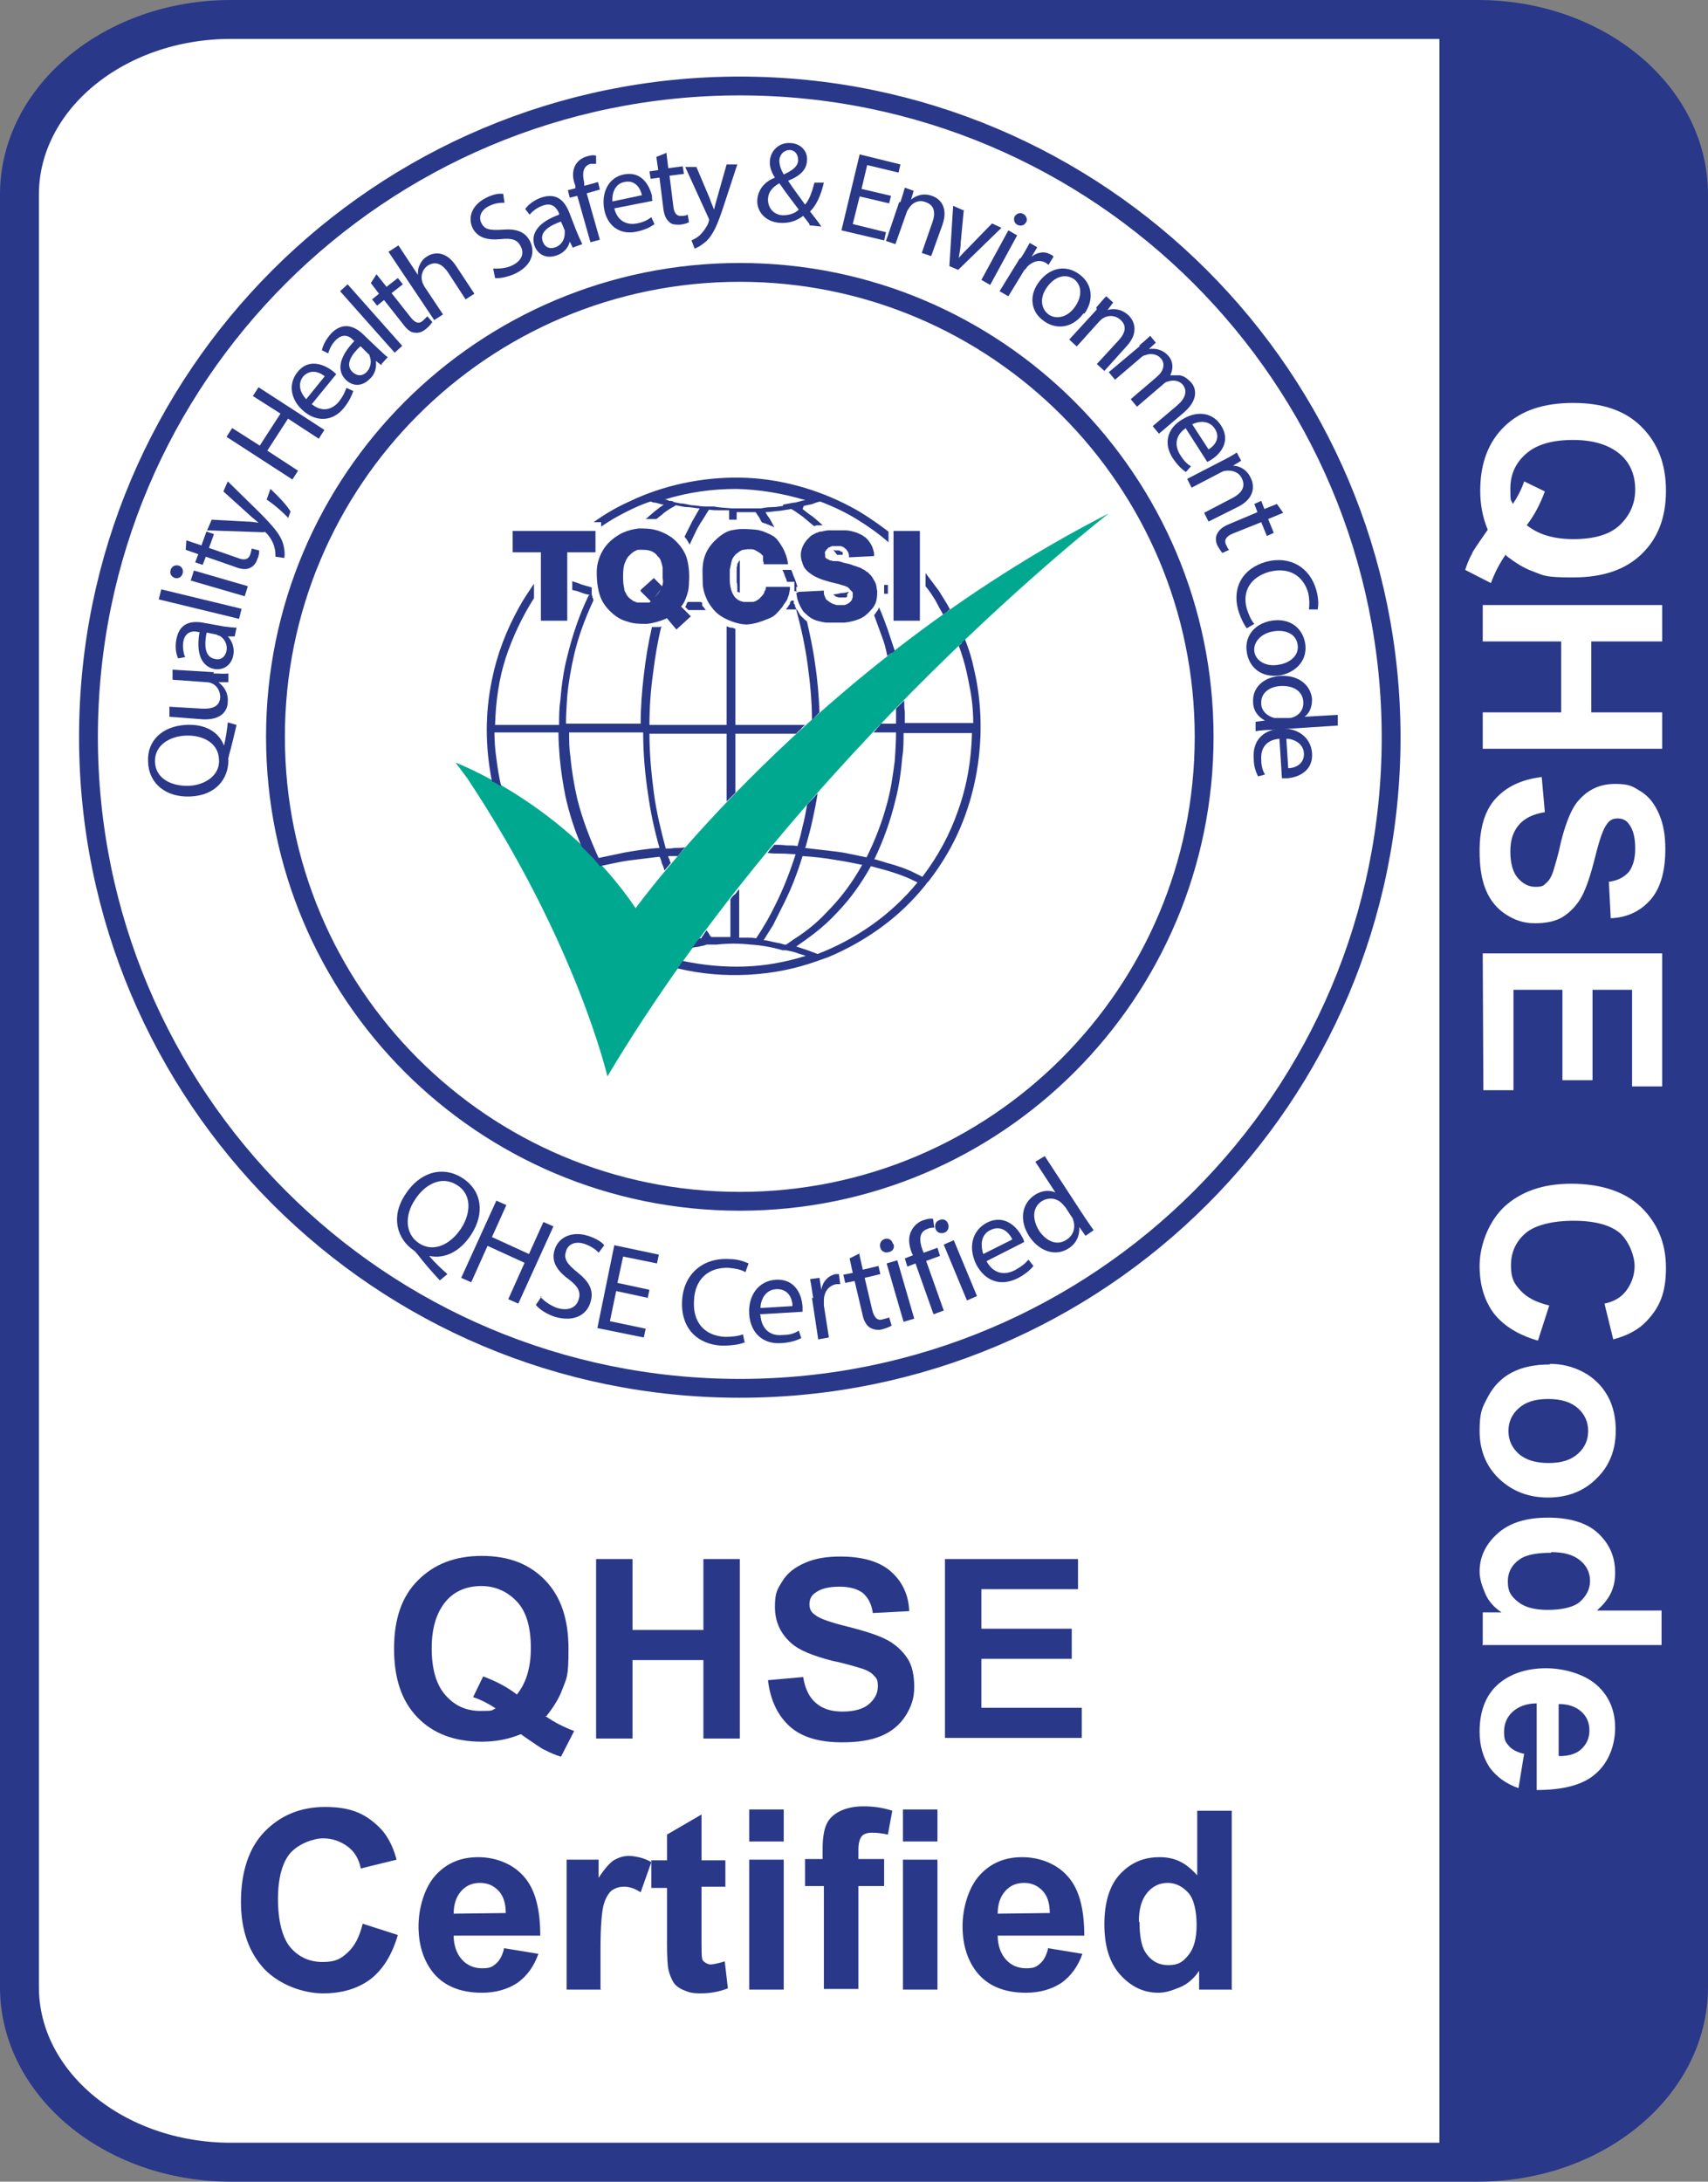 <?xml version="1.0" encoding="UTF-8"?>
<svg xmlns="http://www.w3.org/2000/svg" xmlns:xlink="http://www.w3.org/1999/xlink" version="1.1" id="Layer_1" x="0px" y="0px" viewBox="0 0 272.2 347.6" style="enable-background:new 0 0 272.2 347.6;" xml:space="preserve">
<rect x="0" y="0" width="272.2" height="347.6" fill="#808080" stroke="none"/>
<style type="text/css">
	.st0{fill:#FFFFFF;}
	.st1{fill:#293889;}
	.st2{clip-path:url(#SVGID_00000056419259129357307860000010474981560177907846_);}
	.st3{fill:none;stroke:#293889;stroke-width:6.2;stroke-miterlimit:3.9;}
	.st4{fill:#00A88F;}
	.st5{fill:none;stroke:#293889;stroke-width:3;}
</style>
<g>
	<g id="Layer_1_00000074439685296677758990000016569774661473251971_">
		<g id="Layer_4">
			<path class="st0" d="M37.2,3.1h198.1c18.8,0,34.1,15.3,34.1,34.1v273.9c0,18.8-15.3,34.1-34.1,34.1H37.2     c-18.8,0-34.1-15.3-34.1-34.1V37.2C3.1,18.4,18.4,3.1,37.2,3.1z"></path>
		</g>
		<g id="Layer_2_00000108302732189419782240000017414937937421254800_">
			<g>
				<g>
					<path class="st1" d="M37.7,115.5c-0.4,1.7-0.8,3.4-1.2,4.8c0,0.3-0.2,0.5-0.1,0.8c0,3-2,5.6-6,5.8c-4,0.2-6.7-2.1-6.8-5.5       c-0.2-3.4,2.3-5.7,6-5.9c3.2-0.2,5.3,1.2,6.1,3.3l0,0c0.3-1.3,0.5-2.6,0.6-3.7L37.7,115.5L37.7,115.5z M29.6,117.2       c-2.5,0.1-5,1.5-4.9,4.2s2.7,3.9,5.4,3.8c2.6-0.1,5-1.7,4.8-4.2C34.8,118.4,32.4,117.1,29.6,117.2L29.6,117.2z"></path>
				</g>
			</g>
			<g>
				<g>
					<path class="st1" d="M34,107.3c0.9,0,1.7,0.1,2.4,0v1.4h-1.6l0,0c0.7,0.5,1.6,1.5,1.5,3.1c0,1.4-1,3-4.1,2.8l-5.2-0.4v-1.6       c0.1,0,5.1,0.3,5.1,0.3c1.7,0.1,2.9-0.3,3-1.8c0-1.1-0.6-1.9-1.3-2.2c-0.2-0.1-0.5-0.2-0.8-0.2l-5.5-0.4v-1.6       c0.1,0,6.6,0.4,6.6,0.4L34,107.3z"></path>
				</g>
			</g>
			<g>
				<g>
					<path class="st1" d="M37.4,101.4h-1.1l0,0c0.6,0.6,1.1,1.7,0.9,2.9c-0.3,1.8-1.7,2.5-3,2.3c-2.1-0.4-3-2.5-2.4-5.9h-0.2       c-0.7-0.2-2.1-0.2-2.4,1.6c-0.1,0.8,0,1.7,0.3,2.4l-1.1,0.2c-0.4-0.8-0.5-1.9-0.3-3c0.5-2.7,2.4-3,4.2-2.7l3.3,0.6       c0.8,0.1,1.5,0.2,2.1,0.2L37.4,101.4L37.4,101.4z M32.9,100.9c-0.3,1.7-0.4,3.8,1.4,4.1c1,0.2,1.6-0.4,1.8-1.3       c0.2-1.1-0.4-2-1.1-2.4c-0.2,0-0.3-0.1-0.5-0.2l-1.5-0.3L32.9,100.9z"></path>
				</g>
			</g>
			<g>
				<g>
					<path class="st1" d="M25.3,95.5l0.4-1.6L38.5,97l-0.4,1.6L25.3,95.5z"></path>
				</g>
			</g>
			<g>
				<g>
					<path class="st1" d="M28.4,90.1c0.5,0.1,0.9,0.6,0.7,1.3c-0.2,0.6-0.7,0.8-1.2,0.7c-0.6-0.2-0.9-0.7-0.7-1.3       C27.4,90.2,27.9,90,28.4,90.1L28.4,90.1z M39,95l-8.6-2.5l0.5-1.6l8.6,2.5L39,95z"></path>
				</g>
			</g>
			<g>
				<g>
					<path class="st1" d="M29.7,86.1l2.4,0.8l0.8-2.2l1.2,0.4l-0.8,2.2l4.6,1.6c1,0.4,1.7,0.3,2-0.6c0.1-0.4,0.2-0.7,0.2-0.9       l1.2,0.3c0,0.3,0,0.8-0.3,1.4c-0.2,0.7-0.7,1.2-1.2,1.4c-0.6,0.3-1.4,0.2-2.4-0.2l-4.6-1.6L32.3,90l-1.2-0.4l0.5-1.3l-2-0.7       L29.7,86.1L29.7,86.1z"></path>
				</g>
			</g>
			<g>
				<g>
					<path class="st1" d="M33.7,82.8l5.6,0.3c0.6,0,1.4,0.1,1.9,0.2l0,0c-0.4-0.4-1-0.8-1.5-1.3l-4.1-3.7l0.7-1.6l4.9,4.8       c2.3,2.3,3.5,3.7,3.9,5.1c0.3,1,0.3,1.9,0.2,2.3l-1.4-0.2c0-0.4,0-1-0.2-1.6c-0.1-0.5-0.5-1.3-1.1-2c-0.1-0.1-0.2-0.2-0.3-0.3       s-0.2,0-0.4,0L33,84.5l0.7-1.6L33.7,82.8z"></path>
				</g>
			</g>
			<g>
				<g>
					<path class="st1" d="M46,82.6c-0.8-0.9-2.3-2.2-3.5-3l0.6-1.7c1.2,1.1,2.7,2.7,3.2,3.6l-0.4,1.1H46z"></path>
				</g>
			</g>
			<g>
				<g>
					<path class="st1" d="M37,68.2l4.4,2.8l3.3-5.1l-4.4-2.8l0.9-1.4l10.5,6.8l-0.9,1.4l-4.9-3.2l-3.3,5.1l4.9,3.2l-0.9,1.4       l-10.5-6.8L37,68.2z"></path>
				</g>
			</g>
			<g>
				<g>
					<path class="st1" d="M49.7,64.4c1.7,1.4,3.3,0.8,4.3-0.4c0.7-0.9,1-1.6,1.2-2.2l1.1,0.5c-0.2,0.6-0.6,1.6-1.5,2.7       c-1.7,2.1-4.2,2.3-6.3,0.6c-2.1-1.7-2.7-4.3-1.1-6.3c1.8-2.3,4.3-1.2,5.6-0.2c0.3,0.2,0.4,0.4,0.6,0.5l-4,4.9L49.7,64.4z        M51.8,60c-0.8-0.7-2.3-1.3-3.5,0c-1,1.3-0.3,2.8,0.5,3.6l3-3.7V60z"></path>
				</g>
			</g>
			<g>
				<g>
					<path class="st1" d="M60.8,58.2l-0.9-0.7l0,0c0.1,0.9,0,2-1,2.9c-1.3,1.3-2.8,1.1-3.8,0.1c-1.5-1.5-1-3.7,1.4-6.2h-0.1       c-0.5-0.6-1.6-1.4-2.9-0.1c-0.6,0.6-1,1.4-1.2,2.1l-1-0.5c0.2-0.9,0.7-1.8,1.5-2.7c1.9-1.9,3.7-1.1,5,0.1l2.4,2.3       c0.6,0.5,1.1,1.1,1.6,1.4l-1,1.1V58.2z M57.4,55.2c-1.3,1.2-2.5,2.9-1.2,4.1c0.8,0.7,1.6,0.6,2.2,0c0.8-0.8,0.8-1.9,0.5-2.6       c0-0.2-0.2-0.3-0.3-0.4l-1.1-1.1H57.4z"></path>
				</g>
			</g>
			<g>
				<g>
					<path class="st1" d="M54.2,46.4l1.2-1.1l8.7,9.8l-1.2,1.1C62.9,56.2,54.2,46.4,54.2,46.4z"></path>
				</g>
			</g>
			<g>
				<g>
					<path class="st1" d="M60,43.7l1.6,2l1.8-1.4l0.8,1l-1.8,1.4l3,3.8c0.7,0.9,1.3,1.2,2,0.6c0.3-0.3,0.5-0.5,0.7-0.7l0.8,0.9       c-0.2,0.3-0.5,0.7-1,1.1c-0.6,0.5-1.2,0.7-1.8,0.6c-0.7,0-1.3-0.6-1.9-1.4l-3-3.8l-1.1,0.9l-0.8-1l1.1-0.9l-1.3-1.7L60,43.7       L60,43.7z"></path>
				</g>
			</g>
			<g>
				<g>
					<path class="st1" d="M62.1,40l1.4-0.9l3.1,4.7l0,0c0-0.5,0-1.1,0.3-1.6c0.2-0.5,0.6-1,1.1-1.3c1-0.7,3-1.1,4.7,1.5l2.9,4.4       l-1.4,0.9l-2.8-4.3c-0.8-1.2-1.9-1.9-3.2-1.1c-0.9,0.6-1.2,1.7-0.9,2.6c0,0.2,0.2,0.4,0.3,0.7l3,4.5L69.2,51l-7.3-10.9L62.1,40       z"></path>
				</g>
			</g>
			<g>
				<g>
					<path class="st1" d="M78.6,42.8c0.8,0,2,0,3-0.5c1.5-0.7,2-1.9,1.4-3c-0.5-1.1-1.4-1.4-3.2-1.2c-2.1,0.2-3.7-0.2-4.5-1.8       c-0.8-1.8,0-3.7,2.2-4.8c1.2-0.6,2.1-0.7,2.7-0.6l0.2,1.4c-0.5,0-1.4,0-2.4,0.5c-1.5,0.7-1.7,1.9-1.3,2.7       c0.5,1.1,1.4,1.2,3.3,1.1c2.3-0.2,3.7,0.3,4.5,1.9c0.8,1.7,0.3,3.8-2.4,5.1c-1.1,0.5-2.4,0.8-3.2,0.7L78.6,42.8L78.6,42.8z"></path>
				</g>
			</g>
			<g>
				<g>
					<path class="st1" d="M91.3,39.5l-0.5-1l0,0c-0.2,0.9-0.9,1.8-2.1,2.2c-1.7,0.6-3-0.2-3.5-1.5c-0.7-2,0.6-3.8,3.9-5V34       c-0.3-0.7-1-1.9-2.7-1.2c-0.8,0.3-1.5,0.8-2,1.4l-0.7-0.9c0.5-0.7,1.4-1.4,2.5-1.8c2.6-0.9,3.8,0.6,4.5,2.3l1.2,3.1       c0.3,0.7,0.6,1.4,0.9,2l-1.4,0.5L91.3,39.5z M89.4,35.3c-1.7,0.6-3.5,1.6-2.9,3.2c0.4,1,1.2,1.2,2,0.9C89.6,39,90,38,90,37.2       c0-0.2,0-0.4,0-0.5L89.4,35.3L89.4,35.3z"></path>
				</g>
			</g>
			<g>
				<g>
					<path class="st1" d="M94.1,38.6L92,31.2l-1.2,0.3l-0.3-1.2l1.2-0.3v-0.4c-0.5-1.2-0.5-2.4,0-3.3c0.4-0.7,1.1-1.2,1.9-1.4       c0.6-0.2,1.1-0.2,1.4-0.1v1.3c-0.1,0-0.5,0-0.9,0c-1.3,0.4-1.3,1.7-1,3v0.5c0.1,0,2.2-0.6,2.2-0.6l0.3,1.2l-2.1,0.6l2.1,7.4       C95.6,38.2,94.1,38.6,94.1,38.6z"></path>
				</g>
			</g>
			<g>
				<g>
					<path class="st1" d="M97.9,33.2c0.5,2.1,2.1,2.7,3.6,2.4c1.1-0.2,1.8-0.6,2.3-1l0.5,1.1c-0.5,0.4-1.4,0.9-2.8,1.2       c-2.7,0.6-4.7-0.9-5.2-3.5s0.6-5.1,3.1-5.6c2.9-0.6,4.1,1.8,4.5,3.4c0,0.3,0,0.6,0.1,0.8L97.9,33.2L97.9,33.2z M102.3,31.1       c-0.2-1-1-2.5-2.8-2.1c-1.6,0.3-2,2-1.9,3.1C97.6,32.1,102.3,31.1,102.3,31.1z"></path>
				</g>
			</g>
			<g>
				<g>
					<path class="st1" d="M106.2,24.3l0.3,2.5l2.3-0.3l0.2,1.2l-2.3,0.3l0.6,4.8c0.1,1.1,0.5,1.7,1.4,1.6c0.4,0,0.7-0.1,0.9-0.2       l0.2,1.2c-0.3,0.2-0.8,0.3-1.4,0.4c-0.8,0-1.4,0-1.8-0.5c-0.5-0.4-0.8-1.2-0.9-2.2l-0.6-4.8l-1.4,0.2l-0.2-1.2l1.4-0.2       l-0.3-2.1l1.5-0.6L106.2,24.3z"></path>
				</g>
			</g>
			<g>
				<g>
					<path class="st1" d="M110.9,26.4l2.2,5.2c0.2,0.6,0.5,1.3,0.7,1.8l0,0c0.1-0.5,0.3-1.2,0.5-1.9l1.5-5.3h1.7l-2.1,6.4       c-1,3.1-1.7,4.7-2.8,5.8c-0.8,0.7-1.5,1.1-1.9,1.2l-0.5-1.3c0.4-0.2,0.9-0.4,1.4-0.9c0.4-0.4,0.9-1,1.3-1.9       c0-0.2,0.1-0.3,0.1-0.4s0-0.2-0.1-0.4l-3.7-8.1h1.8L110.9,26.4z"></path>
				</g>
			</g>
			<g>
				<g>
					<path class="st1" d="M129,35.7c-0.3-0.4-0.6-0.8-1-1.3c-1.2,0.9-2.4,1.2-3.8,1.1c-2.4-0.2-3.7-2-3.5-3.8       c0.2-1.7,1.3-2.8,2.8-3.4l0,0c-0.6-0.9-0.9-1.9-0.8-2.7c0.1-1.5,1.4-3,3.4-2.8c1.5,0.1,2.7,1.3,2.5,2.9c-0.1,1.3-1,2.3-3,3.1       l0,0c0.9,1.4,2,2.8,2.7,3.8c0.7-0.8,1.1-2,1.5-3.5h1.5c-0.5,2.1-1.2,3.6-2.2,4.6c0.6,0.8,1.2,1.5,1.8,2.4l-1.9-0.2L129,35.7z        M127.3,33.4c-0.7-0.9-1.9-2.5-3.1-4.2c-0.7,0.4-1.7,1.1-1.8,2.4c-0.1,1.4,0.8,2.6,2.3,2.7C125.8,34.3,126.7,34,127.3,33.4       L127.3,33.4z M124.2,25.5c0,0.9,0.3,1.6,0.7,2.3c1.3-0.6,2.2-1.2,2.3-2.2c0-0.8-0.3-1.6-1.3-1.7       C124.9,23.9,124.3,24.6,124.2,25.5L124.2,25.5z"></path>
				</g>
			</g>
			<g>
				<g>
					<path class="st1" d="M141.7,32.4l-4.7-1.1l-1.1,4.4l5.3,1.3l-0.3,1.3l-6.8-1.6l2.9-12.1l6.5,1.6l-0.3,1.3l-5-1.2l-0.9,3.8       l4.7,1.1L141.7,32.4L141.7,32.4z"></path>
				</g>
			</g>
			<g>
				<g>
					<path class="st1" d="M143.5,32.2c0.3-0.9,0.5-1.6,0.7-2.3l1.4,0.5l-0.4,1.4l0,0c0.7-0.6,1.9-1.1,3.3-0.6       c1.2,0.4,2.7,1.7,1.7,4.6l-1.8,5l-1.5-0.5l1.7-4.9c0.5-1.4,0.4-2.7-1.1-3.2c-1-0.4-2,0-2.6,0.9c-0.1,0.2-0.3,0.4-0.4,0.7       l-1.8,5.1l-1.5-0.5l2.1-6.2L143.5,32.2z"></path>
				</g>
			</g>
			<g>
				<g>
					<path class="st1" d="M153.6,33.4l-0.5,5.3c0,0.9-0.2,1.6-0.3,2.4l0,0c0.5-0.6,1-1.1,1.6-1.7l3.7-3.8l1.5,0.7l-6.9,6.7l-1.4-0.6       l0.6-9.6l1.6,0.7L153.6,33.4z"></path>
				</g>
			</g>
			<g>
				<g>
					<path class="st1" d="M156.4,44.6l4.3-7.9l1.4,0.8l-4.3,7.9L156.4,44.6z M163.5,35.4c-0.2,0.5-0.8,0.7-1.4,0.4       c-0.5-0.3-0.6-0.9-0.4-1.3c0.3-0.5,0.9-0.7,1.4-0.4s0.7,0.9,0.4,1.4V35.4z"></path>
				</g>
			</g>
			<g>
				<g>
					<path class="st1" d="M162.7,41.1c0.6-0.9,1-1.7,1.4-2.4l1.2,0.7l-0.9,1.5l0,0c1-0.8,2.2-0.9,3.1-0.3c0.2,0,0.3,0.2,0.4,0.3       l-0.8,1.3c-0.1-0.1-0.3-0.2-0.4-0.3c-1-0.6-2.1-0.3-3,0.6c-0.1,0.2-0.3,0.4-0.5,0.6l-2.5,4.1l-1.4-0.8l3.2-5.2L162.7,41.1z"></path>
				</g>
			</g>
			<g>
				<g>
					<path class="st1" d="M172.7,49.9c-2,2.7-4.7,2.5-6.4,1.2c-2-1.4-2.4-4-0.7-6.2c1.8-2.4,4.4-2.7,6.4-1.2       c2.1,1.5,2.4,4.1,0.8,6.3L172.7,49.9z M166.9,45.7c-1.2,1.6-1.1,3.4,0.2,4.4c1.3,0.9,3.1,0.4,4.2-1.2c0.9-1.2,1.4-3.2-0.1-4.4       C169.6,43.4,167.9,44.3,166.9,45.7L166.9,45.7z"></path>
				</g>
			</g>
			<g>
				<g>
					<path class="st1" d="M174.7,49c0.6-0.7,1.1-1.3,1.6-1.8l1.1,1l-0.9,1.2l0,0c0.9-0.3,2.2-0.2,3.3,0.8c0.9,0.8,1.8,2.7-0.2,4.9       l-3.6,4l-1.2-1.1l3.5-3.8c1-1.1,1.4-2.3,0.2-3.3c-0.8-0.7-1.9-0.7-2.7-0.2c-0.2,0.1-0.4,0.3-0.6,0.5l-3.6,4l-1.2-1.1l4.4-4.8       L174.7,49z"></path>
				</g>
			</g>
			<g>
				<g>
					<path class="st1" d="M181.5,55.1c0.7-0.6,1.3-1.1,1.8-1.6l0.9,1.1l-1.1,1l0,0c1-0.1,2.1,0,3.1,1.1c0.8,0.9,0.8,2.1,0.3,3.1l0,0       c0.6,0,1.1,0,1.5,0c0.7,0.1,1.2,0.5,1.8,1.1c0.8,0.9,1.3,2.7-1.1,4.8l-4,3.4l-1-1.2l3.9-3.3c1.3-1.1,1.7-2.3,0.9-3.3       c-0.6-0.7-1.6-0.8-2.4-0.5c-0.2,0-0.5,0.2-0.7,0.4l-4.2,3.6l-1-1.2l4.1-3.5c1.1-0.9,1.5-2.1,0.7-3c-0.7-0.8-1.8-0.8-2.5-0.5       c-0.2,0-0.5,0.2-0.7,0.4l-4.1,3.5l-1-1.2l5-4.2L181.5,55.1z"></path>
				</g>
			</g>
			<g>
				<g>
					<path class="st1" d="M189,68.2c-1.8,1.2-1.8,2.9-0.9,4.3c0.6,1,1.2,1.5,1.7,1.8l-0.8,0.9c-0.5-0.3-1.3-1-2.1-2.2       c-1.5-2.3-0.9-4.7,1.4-6.1c2.3-1.5,4.9-1.3,6.3,0.9c1.6,2.5-0.1,4.5-1.5,5.4c-0.3,0.2-0.5,0.3-0.7,0.4l-3.4-5.3V68.2z        M192.6,71.6c0.9-0.5,2-1.8,1-3.3c-0.9-1.4-2.6-1.2-3.6-0.7L192.6,71.6z"></path>
				</g>
			</g>
			<g>
				<g>
					<path class="st1" d="M195,73.3c0.8-0.4,1.5-0.8,2.1-1.2l0.7,1.3l-1.3,0.8l0,0c1,0,2.2,0.6,2.8,1.9c0.6,1.1,0.8,3.2-1.9,4.6       l-4.8,2.4l-0.7-1.4l4.6-2.4c1.3-0.7,2.1-1.7,1.4-3.1c-0.5-1-1.5-1.3-2.5-1.2c-0.2,0-0.5,0.1-0.7,0.2l-4.8,2.5l-0.7-1.4       L195,73.3L195,73.3z"></path>
				</g>
			</g>
			<g>
				<g>
					<path class="st1" d="M204.5,81.7l-2.4,1l0.9,2.2l-1.1,0.5l-0.9-2.2l-4.5,1.8c-1,0.4-1.5,1-1.1,1.8c0.2,0.4,0.3,0.7,0.5,0.8       l-1.1,0.5c-0.2-0.2-0.5-0.7-0.8-1.2c-0.3-0.7-0.3-1.4,0-1.9c0.3-0.6,0.9-1.1,1.9-1.5l4.5-1.9l-0.5-1.3l1.1-0.5l0.5,1.3l2-0.8       L204.5,81.7L204.5,81.7z"></path>
				</g>
			</g>
			<g>
				<g>
					<path class="st1" d="M198.7,100.1c-0.4-0.5-1-1.6-1.4-3c-0.9-3.4,0.6-6.5,4.5-7.6c3.8-1,7,0.9,8,4.6c0.4,1.5,0.3,2.5,0.2,3       h-1.4c0.1-0.7,0.1-1.6-0.1-2.6c-0.8-2.8-3.1-4.2-6.2-3.4c-2.9,0.8-4.4,3-3.6,5.9c0.3,0.9,0.7,1.9,1.2,2.4L198.7,100.1       L198.7,100.1z"></path>
				</g>
			</g>
			<g>
				<g>
					<path class="st1" d="M204.1,107.6c-3.3,0.5-5.1-1.5-5.4-3.7c-0.4-2.4,1.1-4.5,3.9-5c3-0.5,5,1.2,5.4,3.6       C208.4,105,206.8,107,204.1,107.6L204.1,107.6z M202.9,100.6c-1.9,0.3-3.2,1.7-3,3.2s1.9,2.5,3.9,2.1c1.5-0.2,3.3-1.3,3-3.2       C206.5,100.8,204.6,100.3,202.9,100.6L202.9,100.6z"></path>
				</g>
			</g>
			<g>
				<g>
					<path class="st1" d="M213.2,115.6l-10.8,0.7c-0.8,0-1.7,0.1-2.3,0.2V115l1.5-0.2l0,0c-1-0.5-1.9-1.5-1.9-3       c-0.1-2.2,1.6-3.9,4.3-4.1c3-0.2,4.9,1.5,5.1,3.7c0,1.4-0.5,2.3-1.2,2.8l0,0l5.3-0.3v1.6L213.2,115.6z M205.3,114.4       c0.2,0,0.5,0,0.7-0.1c1-0.3,1.8-1.2,1.7-2.5c-0.1-1.7-1.6-2.6-3.6-2.5c-1.8,0.1-3.2,1.1-3.1,2.8c0,1.1,0.9,2,2.1,2.3       c0.2,0,0.4,0,0.7,0L205.3,114.4L205.3,114.4z"></path>
				</g>
				<g>
					<path class="st1" d="M203.9,117.7c-2.2,0.2-3,1.6-2.9,3.3c0,1.2,0.3,1.9,0.6,2.4l-1.1,0.3c-0.3-0.6-0.7-1.5-0.7-2.9       c-0.2-2.8,1.5-4.5,4.2-4.7s4.9,1.3,5.1,3.9c0.2,2.9-2.3,3.9-4,4c-0.3,0-0.6,0-0.8,0L203.9,117.7L203.9,117.7z M205.3,122.4       c1,0,2.6-0.6,2.5-2.4c-0.1-1.6-1.7-2.3-2.8-2.3C205,117.7,205.3,122.4,205.3,122.4z"></path>
				</g>
			</g>
		</g>
		<g id="Layer_1-2">
			<g>
				<defs>
					<rect id="SVGID_1_" x="-152.3" y="-222" width="576" height="792"></rect>
				</defs>
				<clipPath id="SVGID_00000061441772331084054770000017183618531710442638_">
					<use xlink:href="#SVGID_1_" style="overflow:visible;"></use>
				</clipPath>
				<g style="clip-path:url(#SVGID_00000061441772331084054770000017183618531710442638_);">
					<g>
						<path class="st1" d="M241.9,344.5c0.6-1.2,2.1-1.9,3.9-2c0.3,0,0.6,0,0.9,0c0,0,0.1,0,0.2,0c0.4,0,0.9-0.1,1.3-0.2        c0.3,0,0.6-0.1,0.8-0.2c0,0,0.1,0,0.2,0c0,0,1.1-0.5,0.6-0.2c0.7-0.4,1.4-0.7,2.2-0.8c0.2-0.8,0.8-1.5,1.9-2        c2.2-1,4.4-1.8,6.7-2.5c0.4-0.5,0.9-1,1.6-1.4c-0.7,0.4,0,0,0.2-0.2l0,0c0.3-0.3,0.5-0.7,0.8-1c0-0.1,0.2-0.3,0.3-0.4        c0,0,0-0.1,0.1-0.2c0.2-0.4,0.4-0.8,0.5-1.1c0.4-0.9,1.2-1.6,2.3-2c0.2-0.8,0.8-1.5,1.7-1.9V18.9c-0.7-0.4-1.2-0.9-1.5-1.6        c-0.2-0.6-0.5-1.2-0.9-1.8c0,0-0.2-0.1-0.2-0.2c-0.4-0.3-0.6-0.6-0.8-0.9c-0.7-0.3-1.2-0.8-1.6-1.4c-4.1-2.4-7.7-5.2-12-7.3        c-4.4-2.2-9.1-3.2-14-4c-0.3,0-0.6,0-1,0c-0.9,0-1.7-0.2-2.3-0.5c-0.9,0-1.9,0-2.8-0.1c-0.4,0.1-0.9,0.2-1.5,0.2h-0.1v343.2        H241.9L241.9,344.5z"></path>
						<path class="st3" d="M235.5,3.1c18.6,0,33.6,12.5,33.6,27.9v285.6c0,15.4-15.1,27.9-33.6,27.9H36.8        c-18.6,0-33.7-12.5-33.7-27.9V31c0-15.4,15.1-27.9,33.7-27.9h198.8L235.5,3.1z"></path>
						<g>
							<g>
								<path class="st0" d="M240,88.3c-1,1.4-1.8,3-2.4,4.6l-4.1-2.1c0.3-0.9,0.6-1.7,1.1-2.6c0-0.2,0.9-1.5,2.5-3.8          c-0.8-1.9-1.2-4-1.2-6.2c0-4.4,1.3-7.8,3.9-10.3c2.6-2.5,6.2-3.7,10.9-3.7s8.3,1.2,10.9,3.8s3.9,5.9,3.9,10.2          s-1.3,7.6-3.9,10.1s-6.2,3.7-10.9,3.7s-4.6-0.3-6.5-1c-1.4-0.5-2.8-1.4-4.2-2.5L240,88.3z M243.2,83.6          c0.9,0.7,1.9,1.3,3.2,1.7s2.7,0.6,4.3,0.6c3.3,0,5.8-0.7,7.4-2.2s2.5-3.4,2.5-5.7s-0.8-4.3-2.5-5.7s-4.1-2.2-7.4-2.2          s-5.8,0.7-7.5,2.2s-2.5,3.3-2.5,5.6s0.1,1.6,0.4,2.4c0.8-1.2,1.4-2.4,1.8-3.6l3.3,1.6c-0.7,1.9-1.6,3.7-2.9,5.4L243.2,83.6z          "></path>
								<path class="st0" d="M236.3,96.4h28.6v5.8h-11.3v11.3h11.3v5.8h-28.6v-5.8h12.5v-11.3h-12.5L236.3,96.4L236.3,96.4z"></path>
								<path class="st0" d="M245.7,123.8l0.5,5.6c-1.9,0.3-3.3,1-4.2,2.1s-1.3,2.4-1.3,4.2s0.4,3.3,1.2,4.2s1.7,1.4,2.8,1.4          s1.3-0.2,1.7-0.6c0.5-0.4,0.9-1.1,1.2-2.1c0.2-0.7,0.7-2.2,1.2-4.6c0.8-3.1,1.7-5.3,2.8-6.5c1.6-1.8,3.5-2.6,5.8-2.6          c2.3,0,2.8,0.4,4.1,1.2c1.3,0.8,2.2,2,2.9,3.6c0.7,1.6,1,3.4,1,5.6c0,3.6-0.8,6.3-2.4,8.1s-3.7,2.8-6.3,2.9l-0.3-5.8          c1.5-0.2,2.5-0.8,3.2-1.6c0.6-0.8,1-2,1-3.7s-0.3-3-1-3.9c-0.4-0.6-1-0.9-1.8-0.9s-1.3,0.3-1.7,0.9          c-0.6,0.7-1.2,2.5-1.9,5.3s-1.4,4.9-2.1,6.2s-1.7,2.4-2.9,3.2s-2.8,1.1-4.6,1.1s-3.2-0.5-4.6-1.4c-1.4-0.9-2.5-2.2-3.2-3.9          s-1-3.7-1-6.2c0-3.6,0.8-6.4,2.5-8.3C240,125.4,242.4,124.2,245.7,123.8L245.7,123.8z"></path>
								<path class="st0" d="M236.3,151.9h28.6v21.2h-4.8v-15.4h-6.3v14.4H249v-14.4h-7.8v16h-4.8L236.3,151.9L236.3,151.9z"></path>
								<path class="st0" d="M246.9,208l-1.8,5.6c-3.1-0.9-5.4-2.3-7-4.3c-1.5-2-2.3-4.5-2.3-7.6s1.3-6.9,3.9-9.4          c2.6-2.4,6.1-3.7,10.7-3.7s8.5,1.2,11.1,3.7s4,5.7,4,9.7s-1,6.3-3.1,8.5c-1.2,1.3-3,2.3-5.3,2.9l-1.4-5.7          c1.5-0.3,2.7-1,3.5-2.1s1.3-2.4,1.3-3.9s-0.8-3.8-2.3-5.2c-1.5-1.3-4-2-7.4-2s-6.2,0.7-7.7,2s-2.3,3-2.3,5.1s0.5,2.9,1.5,4          S244.8,207.5,246.9,208z"></path>
								<path class="st0" d="M247,217.3c1.8,0,3.6,0.4,5.3,1.3s3,2.2,3.9,3.8c0.9,1.6,1.3,3.5,1.3,5.5c0,3.1-1,5.7-3.1,7.7          c-2,2-4.6,3-7.7,3s-5.7-1-7.8-3s-3.1-4.6-3.1-7.6s0.4-3.7,1.3-5.4c0.9-1.7,2.1-3,3.8-3.9s3.7-1.3,6.1-1.3V217.3z           M246.7,222.9c-2.1,0-3.6,0.5-4.7,1.5s-1.6,2.2-1.6,3.6s0.5,2.6,1.6,3.6s2.7,1.5,4.8,1.5s3.6-0.5,4.7-1.5          c1.1-1,1.6-2.2,1.6-3.6s-0.5-2.6-1.6-3.6s-2.7-1.5-4.7-1.5H246.7z"></path>
								<path class="st0" d="M236.3,262v-5.1h3c-1.2-0.8-2.1-1.8-2.6-3s-0.9-2.3-0.9-3.5c0-2.4,1-4.4,2.9-6.1s4.6-2.5,8-2.5          s6.2,0.8,8,2.5s2.7,3.7,2.7,6.3s-1,4.3-2.9,6h10.3v5.5h-28.6L236.3,262z M247.2,247.4c-2.2,0-3.8,0.3-4.8,0.9          c-1.4,0.9-2.1,2.1-2.1,3.7s0.5,2.3,1.6,3.2c1.1,0.9,2.7,1.3,4.8,1.3s4.1-0.4,5.1-1.3c1-0.9,1.6-2,1.6-3.3s-0.5-2.4-1.6-3.3          s-2.6-1.3-4.6-1.3V247.4z"></path>
								<path class="st0" d="M242.9,279.4l-0.9,5.5c-2-0.7-3.5-1.8-4.6-3.3c-1-1.5-1.6-3.4-1.6-5.7c0-3.6,1.2-6.3,3.5-8          c1.9-1.4,4.3-2.1,7.1-2.1s6.1,0.9,8.1,2.7s2.9,4.1,2.9,6.8s-1,5.5-3.1,7.3c-2,1.8-5.2,2.6-9.4,2.6v-13.8          c-1.6,0-2.9,0.5-3.8,1.3c-0.9,0.8-1.4,1.9-1.4,3.2s0.2,1.6,0.7,2.2s1.2,1,2.3,1.3H242.9z M248.5,279.8          c1.6,0,2.8-0.4,3.6-1.2s1.2-1.7,1.2-2.9s-0.4-2.2-1.3-3s-2.1-1.2-3.6-1.2v8.2L248.5,279.8z"></path>
							</g>
						</g>
						<path class="st4" d="M72.6,121.5c0,0,17.5,6.6,28.7,23.2c0,0,27.9-38.6,75.4-62.9c0,0-49,37.9-79.9,89.7        c0,0-4.9-21.3-22.4-47.6L72.6,121.5"></path>
						<path class="st1" d="M142.4,84.6h4.2v14.3h-4.2V84.6z M122,93.5h3.9c0,0.2,0,0.5-0.1,0.8c0,0.3-0.1,0.5-0.2,0.8        s-0.2,0.6-0.4,0.8c-0.1,0.2-0.3,0.4-0.4,0.6s-0.2,0.3-0.3,0.4c-0.3,0.4-0.6,0.7-0.9,1s-0.7,0.5-1.2,0.7        c-1.2,0.5-2.2,0.8-3.3,0.9c-0.9,0-1.7-0.2-2.5-0.5s-1.6-0.7-2.2-1.2c-0.5-0.4-0.9-0.9-1.3-1.5c-0.3-0.4-0.5-0.9-0.7-1.4        s-0.3-1-0.4-1.6c0-0.9-0.1-2.2,0-3.2s0.4-1.9,0.9-2.7c0.5-0.8,1.3-1.6,2-2.1s1.3-0.8,2.2-0.9c1-0.2,2.3-0.1,3.4,0        c0.8,0.1,1.5,0.4,1.9,0.6c0.3,0.1,0.6,0.3,0.8,0.4c0.2,0.1,0.4,0.3,0.6,0.5c0.2,0.3,0.5,0.6,0.7,1c0.3,0.4,0.5,0.9,0.7,1.4        s0.3,1,0.4,1.6h-3.9c0-0.2,0-0.4-0.1-0.5c0,0,0-0.2,0-0.3s0-0.2,0-0.3c0,0,0-0.1,0-0.2l0,0c0,0,0-0.1-0.2-0.2        c0-0.1-0.2-0.2-0.3-0.3c-0.2-0.1-0.3-0.2-0.5-0.3c-0.3-0.2-0.6-0.3-0.9-0.3c-0.4,0-0.8,0-1.2,0.1c-0.3,0-0.5,0.2-0.7,0.3        c-0.2,0.2-0.5,0.3-0.7,0.6c-0.2,0.2-0.4,0.5-0.5,0.9s-0.2,0.9-0.3,1.4c0,0.5,0,1,0,1.6s0.1,1.2,0.3,1.8        c0.2,0.5,0.4,0.9,0.8,1.2c0.3,0.3,0.7,0.4,1.1,0.5c0.5,0,1,0,1.4,0s0.7-0.2,1.1-0.5c0.3-0.3,0.7-0.7,0.8-1        c0-0.2,0.1-0.3,0.2-0.4c0-0.1,0-0.3,0.1-0.4 M81.7,84.6h13.2V88h-4.5v10.9h-4.2V88h-4.5V84.6 M105.6,93.5l-1.8,2.4l-1.7-1.7        l0,0V94l2.1-1.9L105.6,93.5 M106.2,98.4l2.3-1.8l1.6,1.6l-2.3,2.1L106.2,98.4 M127,97.1c-0.3,0-0.5,0-0.8,0s-0.6,0-0.9,0        c0,0,0,0,0-0.1c0,0,0.1-0.1,0.2-0.2s0.1-0.2,0.2-0.3c0-0.1,0.2-0.2,0.2-0.4s0.1-0.2,0.2-0.4c0,0,0.1,0,0.2,0h0.2        c0,0,0-0.2,0-0.3c0-0.1,0-0.2,0-0.3l0,0l0,0c0,0,0,0.1,0,0.2c0,0,0,0.1,0,0.2s0,0.1,0,0.2c0,0,0,0.1,0,0.2v0.3        c0.2,0.1,0.2,0.2,0.2,0.3s0,0.2,0.1,0.3S126.8,97,127,97.1c0.1,0.2,0.3,0.5,0.4,0.7s0.3,0.4,0.5,0.6c0.1,0,0.2,0.2,0.3,0.3        c0.1,0,0.2,0.2,0.4,0.3c0.5,2.2,1,4.5,1.3,6.8c0.4,2.6,0.6,5.1,0.7,7.7c-0.2,0.2-0.4,0.4-0.6,0.6s-0.4,0.4-0.6,0.6        c0-3-0.3-6-0.7-8.9s-1-5.7-1.8-8.6 M147.5,92.1v-0.8c0.7,0.9,1.4,1.9,2.1,2.8c0.6,1,1.3,2,1.8,3c-0.2,0.1-0.3,0.2-0.5,0.4        c-0.2,0.1-0.4,0.3-0.6,0.4c-0.4-0.7-0.8-1.4-1.2-2.2c-0.5-0.8-1-1.6-1.6-2.3V92.1 M94,94.8c-0.5-0.1-0.9-0.2-1.4-0.4        s-0.9-0.3-1.4-0.4v-1.4c0.5,0.2,1,0.3,1.4,0.5c0.6,0.2,1.1,0.3,1.7,0.5c0,0.1,0,0.2,0,0.3c0,0.1,0,0.3,0,0.4s0,0.2,0,0.3        c0,0.1,0,0.2,0.1,0.4c0,0.1,0,0.2,0.1,0.3c0,0.1,0,0.2,0.1,0.3c-1.3,2.8-2.4,5.7-3.1,8.7c-0.5,2.2-0.9,4.4-1.1,6.6        c-0.1,1.5-0.2,2.9-0.2,4.4h11.9c0-2.6,0.2-5.2,0.5-7.7c0.3-2.6,0.7-5.1,1.3-7.7c0.1,0,0.2,0,0.4,0c0.1,0,0.3,0,0.4,0        s0.2,0,0.3,0c0.1,0,0.2,0,0.4-0.1c-0.6,2.4-1,4.9-1.3,7.3c-0.4,2.8-0.6,5.6-0.6,8.4h12.3V99.8c0.2,0,0.4,0.2,0.7,0.2        s0.4,0.1,0.7,0.2v15.3h11.1c-0.2,0.2-0.5,0.4-0.7,0.7c-0.2,0.2-0.5,0.4-0.7,0.7h-9.7v9.4c-0.2,0.2-0.4,0.4-0.7,0.7        c-0.2,0.2-0.4,0.4-0.7,0.7v-10.8h-12.3c0,3.2,0.3,6.3,0.7,9.4c0.4,3,1.1,5.9,1.9,8.9c0.5,0,0.9,0,1.4-0.1c0.6,0,1.1,0,1.7-0.1        c-0.2,0.2-0.4,0.4-0.6,0.7c-0.2,0.2-0.4,0.5-0.6,0.7c-0.2,0-0.5,0-0.7,0s-0.5,0-0.8,0c0,0.2,0.1,0.4,0.2,0.5        c0,0.2,0.1,0.4,0.2,0.6c-0.2,0.2-0.3,0.4-0.5,0.6c-0.2,0.2-0.3,0.4-0.5,0.6c-0.1-0.4-0.2-0.7-0.4-1.1        c-0.1-0.4-0.2-0.8-0.4-1.1c-1.7,0.2-3.3,0.4-4.9,0.6c-1.5,0.2-3,0.6-4.6,0.9l0,0l0,0l0,0l0,0c-0.2-0.2-0.3-0.4-0.5-0.6        c-0.2-0.2-0.3-0.4-0.5-0.6c-0.3-0.3-0.6-0.6-0.9-0.9c-0.3-0.3-0.7-0.7-1-1c-1.1-2.6-2-5.3-2.6-8.1c-0.4-2-0.7-4-0.9-6.1        c-0.1-1.3-0.2-2.7-0.2-4H78.8c0,1.4,0.1,2.7,0.3,4.1c0.2,1.5,0.4,3,0.8,4.5c-0.2-0.1-0.5-0.3-0.7-0.4        c-0.3-0.2-0.5-0.3-0.8-0.4c-1.1-5.6-1.1-10.9,0-16.2c0.8-4,2.3-7.9,4.3-11.5c0.7-1.3,1.6-2.6,2.4-3.8v2.3        c-1.9,3-3.4,6.2-4.5,9.5c-1.1,3.4-1.6,7-1.7,10.7h10.2c0-1.3,0-2.6,0.2-3.9c0.2-2.4,0.5-4.7,1.1-7c0.8-3.3,1.9-6.6,3.4-9.7         M127.9,81.1c0.5,0.4,1,0.8,1.6,1.2c0.6,0.5,1.1,0.9,1.6,1.4c-0.1,0-0.2,0-0.3,0s-0.2,0-0.3,0s-0.2,0-0.3,0c0,0-0.2,0-0.3,0.1        s0,0-0.1,0c0,0,0,0-0.1,0c-0.6-0.5-1.2-1-1.8-1.5c-0.6-0.4-1.2-0.9-1.8-1.2c-0.6,0.1-1.3,0.2-1.9,0.3c-0.7,0-1.4,0.2-2.2,0.2        c0.2,0.4,0.4,0.7,0.7,1.1c0.2,0.4,0.5,0.9,0.7,1.3c-0.1,0-0.2-0.1-0.4-0.2c-0.2,0-0.3-0.1-0.5-0.2c-0.2,0-0.3-0.1-0.5-0.2        c-0.2,0-0.4-0.1-0.6-0.2c-0.2-0.3-0.3-0.6-0.5-0.9c-0.2-0.2-0.3-0.5-0.5-0.7c-0.5,0-1,0-1.4,0c-0.5,0-1.1,0-1.6,0v1.2        c-0.1,0-0.2,0-0.3,0c-0.1,0-0.2,0-0.3,0c-0.1,0-0.2,0-0.3,0c0,0-0.2,0-0.3,0v-1.5c-0.5,0-1,0-1.5,0c-0.6,0-1.1,0-1.7-0.1        c-0.5,0.7-0.9,1.5-1.4,2.2c-0.3,0.5-0.6,1-0.8,1.5c-0.3,0.6-0.6,1.2-0.9,1.9c0-0.1-0.1-0.2-0.2-0.4s-0.1-0.2-0.2-0.3        c0-0.1-0.1-0.2-0.2-0.3c0-0.1-0.2-0.2-0.2-0.3c0.4-0.8,0.8-1.6,1.2-2.4c0.4-0.7,0.8-1.4,1.2-2.1c-0.6,0-1.3-0.2-1.9-0.2        s-1.3-0.2-1.9-0.3c-0.4,0.3-0.9,0.5-1.3,0.8c-0.3,0.2-0.6,0.4-0.9,0.7c-0.3,0.2-0.6,0.5-0.9,0.7c-0.1,0-0.3,0-0.4,0        c-0.2,0-0.3,0-0.4,0c-0.2,0-0.3,0-0.4,0c-0.2,0-0.3,0-0.5,0c0.5-0.4,0.9-0.8,1.4-1.2c0.5-0.4,1-0.8,1.5-1.1        c-0.4,0-0.8-0.2-1.3-0.3c-0.3,0-0.6-0.1-0.8-0.2l0,0c-1.3,0.4-2.6,1-3.8,1.6c-1.4,0.7-2.8,1.5-4.1,2.4v-0.7h-1.2        c1.8-1.3,3.7-2.4,5.7-3.3c5.4-2.6,11.6-3.9,17.7-3.8s12.2,1.8,17.5,4.6c2.1,1.1,4.1,2.5,6.1,4v1.7c-1.6-1.4-3.3-2.6-5.1-3.7        s-3.7-2-5.8-2.8c-0.4,0.1-0.8,0.2-1.2,0.4c-0.5,0.1-0.9,0.2-1.4,0.3 M124.8,80.4l1.6-0.3l0,0l0,0c0.3,0,0.7-0.1,1-0.2        s0.7-0.2,1-0.2c-3.7-1.1-7.3-1.7-11-1.8c-3.8,0-7.7,0.5-11.5,1.7c0.2,0,0.5,0,0.7,0.2c0.3,0,0.6,0,0.8,0.2l1,0.2        c0.6,0,1.2,0.2,1.8,0.3c0.7,0,1.4,0.2,2.1,0.2h1.5c0.9,0.2,1.9,0.2,2.8,0.3c1,0,2,0,3,0h1.6c0.6-0.1,1.2-0.2,1.8-0.2        c0.6,0,1.2-0.1,1.8-0.2 M127.1,94.2h-0.5c0,0,0-0.2,0-0.3c0-0.2,0-0.3,0-0.4v-0.8h-1.2c0-0.3-0.2-0.6-0.3-0.9        c-0.1-0.3-0.2-0.6-0.4-1h1.4c0.2,0.4,0.3,0.9,0.5,1.3s0.3,0.9,0.5,1.4h-0.2v0.7v0.1 M117.5,94.3c0,0,0,0,0-0.2        c0,0,0-0.1,0-0.2c0,0,0-0.1,0-0.2v-0.2c0-0.2,0-0.5-0.1-0.7c0-0.2,0-0.4,0-0.7v-0.7c0-0.1,0-0.3,0-0.5c0-0.3,0-0.6,0.1-0.8        c0-0.2,0-0.4,0.2-0.5c0-0.1,0-0.2,0.2-0.3v5.1 M142.6,103.7c-0.2,0.2-0.4,0.3-0.6,0.4s-0.4,0.3-0.6,0.4        c-0.2-1.1-0.5-2.2-0.9-3.2c-0.4-1.1-0.8-2.2-1.2-3.3c0.1-0.1,0.2-0.2,0.3-0.4c0.1-0.1,0.2-0.3,0.3-0.4L140,97        c0,0,0-0.2,0.1-0.2c0.5,1.1,0.9,2.2,1.3,3.3C141.8,101.3,142.2,102.5,142.6,103.7 M133.1,87.7h0.2h0.2c0.2,0,0.4,0,0.5,0.2        c0,0,0.1,0,0.2,0c0,0,0,0,0.1,0.1l0,0l0,0c0,0,0,0.1,0,0.2c0,0,0,0,0,0.1c0,0,0,0,0,0.1c-0.1,0-0.3,0-0.4,0        c-0.2,0-0.3,0-0.5,0c-0.1-0.1-0.2-0.3-0.3-0.4s-0.2-0.3-0.3-0.4 M139.4,136.9c0.7,0.2,1.4,0.4,2,0.6c1.5,0.4,3,0.9,4.4,1.6        c0.4,0.2,0.8,0.4,1.2,0.6c2.5-3.3,4.4-6.8,5.7-10.6c1.4-3.9,2.1-8,2.2-12.3H144c0,1.3,0,2.6-0.2,3.8c-0.2,2.3-0.5,4.6-1.1,6.9        c-0.8,3.3-1.9,6.4-3.4,9.5 M146.2,140.6c-0.3-0.2-0.7-0.3-1-0.5c-1.3-0.6-2.8-1.1-4.2-1.5c-0.8-0.2-1.5-0.4-2.2-0.6        c-1.5,2.7-3.2,5.1-5.3,7.3c-1.1,1.2-2.4,2.4-3.7,3.4c-0.9,0.7-1.9,1.4-2.9,2.1c0.6,0.2,1.2,0.4,1.8,0.6        c0.5,0.2,1.1,0.4,1.6,0.6c3.1-1.2,5.9-2.7,8.6-4.6c2.7-1.9,5.2-4.2,7.4-6.9 M137.4,137.8c-1.4-0.3-2.9-0.6-4.3-0.8        c-1.7-0.3-3.5-0.5-5.2-0.6c-0.8,2.6-1.7,5-2.9,7.4c-0.6,1.2-1.2,2.4-1.8,3.6c-0.5,0.8-1,1.6-1.5,2.4c0.5,0,1.1,0.2,1.6,0.3        c0.6,0.1,1.1,0.2,1.7,0.4h0.3c0.6-0.4,1.1-0.8,1.6-1.1c1.7-1.1,3.3-2.4,4.7-3.9C133.9,143.2,135.8,140.7,137.4,137.8         M128.3,135.1c1.7,0.2,3.4,0.4,5.1,0.6c1.6,0.2,3.1,0.6,4.7,0.9c1.4-2.8,2.5-5.7,3.3-8.7c0.6-2.2,0.9-4.4,1.2-6.7        c0.1-1.5,0.2-3,0.2-4.5h-3.6c0.2-0.2,0.4-0.4,0.6-0.7c0.2-0.2,0.4-0.4,0.6-0.7h2.4c0-0.4,0-0.8,0-1.1c0-0.4,0-0.8,0-1.3        c0.2-0.2,0.4-0.4,0.6-0.6c0.2-0.2,0.4-0.4,0.7-0.7c0,0.6,0,1.2,0.1,1.8c0,0.6,0,1.2,0,1.8h10.9c0-2-0.2-4-0.6-5.9        c-0.4-2.2-0.9-4.3-1.7-6.4c0.2-0.2,0.4-0.3,0.5-0.5s0.3-0.3,0.5-0.5c0.6,1.5,1.1,3.1,1.4,4.6c2.1,8.8,1.1,18.6-2.8,26.8        c-1.1,2.3-2.5,4.6-4.1,6.7l-0.3,0.4l-0.3,0.3l-0.2,0.3c-2.1,2.6-4.4,4.8-7,6.7s-5.4,3.5-8.5,4.8l0,0l-1.7,0.6        c-3.6,1.3-7.3,2-11,2.2c-3.8,0.2-7.5-0.1-11.3-1c0.1-0.2,0.3-0.4,0.4-0.6c0.1-0.2,0.3-0.4,0.4-0.6c3.3,0.7,6.6,1,9.8,0.9        c3.3-0.1,6.6-0.7,9.8-1.7c-0.5-0.2-1-0.3-1.5-0.5c-0.6-0.2-1.1-0.3-1.7-0.4h-0.5c-1.7-0.5-3.4-0.8-5.1-0.9        c-1.8-0.2-3.6-0.2-5.4,0h-1.6c-0.4,0.2-0.8,0.2-1.1,0.3s-0.8,0.1-1.2,0.2c0.2-0.2,0.4-0.5,0.6-0.8s0.4-0.5,0.6-0.7        c0,0,0.1,0,0.2,0s0,0,0.1,0c0,0,0,0,0-0.1l0,0c0.1-0.2,0.3-0.4,0.4-0.6c0.1-0.2,0.3-0.4,0.4-0.6c0.1,0.2,0.3,0.4,0.4,0.6        c0.1,0.2,0.2,0.4,0.4,0.5c0.5,0,0.9,0,1.4,0s1,0,1.6,0v-6c0.2-0.3,0.4-0.6,0.7-0.8s0.4-0.6,0.7-0.8v7.7c0.4,0,0.9,0,1.3,0        c0.5,0,0.9,0,1.4,0.1c0.4-0.6,0.8-1.2,1.2-1.9c0.7-1.1,1.3-2.3,1.9-3.5c1.3-2.6,2.3-5.2,3.2-8c-0.7,0-1.4-0.1-2.2-0.1        c-0.8,0-1.5,0-2.3-0.1c0.2-0.2,0.3-0.4,0.5-0.6c0.2-0.2,0.4-0.5,0.6-0.7c0.6,0,1.3,0,1.9,0.1c0.6,0,1.2,0,1.8,0.1        c0.3-1,0.6-2.1,0.8-3.1c0.3-1.1,0.5-2.2,0.7-3.4c0.2-0.3,0.5-0.6,0.8-0.9s0.6-0.7,0.9-1c-0.2,1.4-0.5,2.8-0.8,4.2        c-0.3,1.4-0.7,2.9-1.1,4.3 M95.4,136.7c1.4-0.3,2.9-0.6,4.3-0.9c1.8-0.3,3.6-0.6,5.4-0.7c-0.8-2.8-1.4-5.6-1.8-8.4        c-0.5-3.3-0.8-6.6-0.8-10H90.7c0,1.3,0,2.6,0.2,3.8c0.2,2.3,0.6,4.6,1.1,6.8C92.8,130.5,94,133.6,95.4,136.7 M141.5,93.2v1.4        c0,0-0.2,0-0.3,0s-0.2,0-0.3,0v-0.4c0-0.2,0-0.3,0-0.5s0-0.3,0-0.5c0.1,0,0.2,0,0.3,0S141.4,93.2,141.5,93.2 M135,94.7        L135,94.7L135,94.7L135,94.7v0.2c0,0,0,0,0,0.1c0,0,0,0,0,0.1l0,0l0,0c0,0-0.1,0-0.2,0.1c0,0-0.2,0-0.3,0s-0.2,0-0.3,0h-0.1        h-0.2c-0.2,0-0.3,0-0.5-0.1c-0.2,0-0.4-0.2-0.6-0.4c0.4,0,0.8-0.1,1.2-0.2c0.4,0,0.9-0.1,1.3-0.2 M111.9,96        C111.9,96,111.9,96,111.9,96c0,0.1,0,0.1,0,0.2c0,0,0,0,0,0.1c0,0,0,0,0,0.1c0,0.2,0.2,0.3,0.3,0.4c0,0.1,0.2,0.3,0.3,0.4        c-0.5,0-0.9,0-1.4,0s-0.9,0-1.4,0l-0.5-0.5c0-0.1,0.2-0.2,0.2-0.4c0-0.2,0.2-0.3,0.2-0.4c0.3,0,0.7,0,1,0s0.7,0,1,0         M103.7,95.8c0.4-0.3,1.5-1.5,1.8-2.3c0.2-0.6,0.2-1,0.1-1.4c0-0.5,0-1,0-1.5s-0.2-0.9-0.3-1.3c-0.1-0.3-0.3-0.5-0.5-0.7        s-0.3-0.4-0.5-0.5c-0.5-0.4-1.2-0.5-1.9-0.5c-0.2,0-0.5,0-0.7,0s-0.5,0.2-0.7,0.3c-0.3,0.2-0.5,0.4-0.8,0.7        c-0.3,0.3-0.5,0.8-0.7,1.3c-0.2,0.7-0.2,1.5-0.2,2.2s0.1,1.3,0.2,1.8c0,0.3,0.2,0.5,0.3,0.7c0,0.2,0.2,0.3,0.3,0.5        c0.3,0.3,0.6,0.5,0.9,0.7c0.2,0,0.4,0.2,0.6,0.2s0.5,0,0.8,0h0.2c0.2,0,0.4,0,0.5,0s0.2,0,0.4,0 M108.4,96.8L108.4,96.8        l-2.3,1.8c-1,0.4-2,0.7-3,0.8c-1.1,0-2.2,0-3.2-0.4c-0.8-0.2-1.5-0.6-2.1-1.1c-0.7-0.6-1.4-1.3-1.9-2.3        c-0.6-1.2-0.8-2.9-0.8-4.4s0.5-2.9,1.3-4c0.7-1,1.8-1.8,2.8-2.3c0.9-0.4,1.7-0.6,2.6-0.7c0.8,0,1.7,0,2.5,0.2        c0.9,0.2,1.8,0.6,2.7,1.2c0.9,0.7,1.8,1.7,2.3,2.9c0.5,1.3,0.6,3,0.5,4.3c0,1-0.2,1.8-0.5,2.5        C109.1,95.9,108.8,96.4,108.4,96.8 M127.3,94.3l4-0.2c0,0.1,0,0.3,0,0.4c0,0.3,0.2,0.6,0.3,0.9c0,0,0.1,0.2,0.2,0.2        c0.1,0.1,0.2,0.2,0.4,0.3c0.1,0.1,0.3,0.2,0.5,0.3c0.2,0,0.4,0.2,0.7,0.2s0.8,0,1.1,0s0.6-0.2,0.9-0.4        c0.2-0.2,0.3-0.3,0.4-0.5c0-0.2,0.1-0.3,0.1-0.4c0-0.2,0-0.3,0-0.5s0-0.3-0.2-0.4c0,0-0.1-0.2-0.2-0.2c0,0-0.1-0.1-0.1-0.2        c-0.1,0-0.2-0.2-0.4-0.3c-0.2-0.1-0.5-0.2-0.9-0.3c-0.5-0.2-1.2-0.3-1.9-0.5s-1.4-0.4-2-0.7c-0.5-0.2-0.9-0.5-1.3-0.8        c-0.5-0.4-0.8-0.8-1-1.4c0-0.2-0.2-0.5-0.2-0.7c-0.2-0.9,0-1.8,0.6-2.7c0.2-0.3,0.5-0.6,0.8-0.9c0.2-0.2,0.4-0.3,0.6-0.4        c0.1,0,0.3-0.2,0.4-0.2c0.2,0,0.4-0.2,0.7-0.2s0.7-0.2,1.3-0.2c0.8,0,1.8,0,2.6,0c0.7,0,1.3,0.2,1.9,0.4        c0.4,0.2,0.8,0.3,1.1,0.6c0.1,0,0.3,0.2,0.4,0.3c0.2,0.2,0.3,0.3,0.5,0.6c0.2,0.3,0.4,0.6,0.5,1c0.1,0.3,0.2,0.6,0.2,0.8        c0,0.2,0,0.3,0,0.4l-4,0.2c0,0,0-0.2,0-0.3c0-0.3-0.2-0.7-0.4-0.9c0,0-0.1-0.2-0.2-0.2c0,0-0.1,0-0.2-0.2        c-0.1,0-0.4-0.2-0.6-0.2c-0.3,0-0.6,0-0.9,0c-0.3,0-0.5,0-0.8,0.2c-0.2,0-0.3,0.2-0.4,0.3c-0.1,0.1-0.2,0.2-0.3,0.4        s0,0.3,0,0.5c0,0.1,0,0.2,0,0.3c0,0.1,0.1,0.2,0.2,0.3c0,0,0.1,0,0.2,0.1c0.1,0,0.2,0.1,0.4,0.2c0.1,0,0.3,0,0.4,0.1        c0,0,0.2,0,0.3,0s0.2,0,0.4,0c0.4,0,0.8,0.2,1.2,0.3c0.5,0.1,1,0.2,1.4,0.4c0.4,0.1,0.6,0.2,0.9,0.3c0.2,0,0.4,0.2,0.6,0.3        c0,0,0.1,0,0.2,0.1c0.1,0,0.3,0.2,0.4,0.3c0.2,0,0.3,0.2,0.4,0.3c0.1,0.1,0.3,0.3,0.4,0.4c0,0,0.1,0.2,0.2,0.3        c0,0,0,0.1,0.1,0.2c0.2,0.3,0.3,0.5,0.4,0.8c0.1,0.3,0.1,0.7,0.2,1.1c0,0.4,0,0.8-0.1,1.3c-0.1,0.6-0.4,1.2-0.9,1.7        c-0.5,0.6-1.1,1.1-1.8,1.4s-1.5,0.5-2.4,0.6c-0.9,0-1.9,0-2.7,0c-0.5,0-0.9-0.1-1.3-0.2c-0.4-0.1-0.8-0.2-1.3-0.5        s-0.9-0.7-1.3-1.1c-0.3-0.5-0.6-1-0.8-1.6c-0.2-0.5-0.2-0.9-0.3-1.3"></path>
						<path class="st5" d="M117.9,13.7c57.3,0,103.8,46.5,103.8,103.8s-46.4,103.7-103.8,103.7S14.1,174.7,14.1,117.4        S60.6,13.7,117.9,13.7z"></path>
						<path class="st5" d="M117.9,43.4c40.9,0,74,33.2,74,74s-33.1,74-74,74s-74-33.1-74-74S77,43.4,117.9,43.4z"></path>
						<g>
							<g>
								<path class="st1" d="M86.9,273.4c1.4,1,3,1.8,4.6,2.4l-2.1,4.1c-0.9-0.3-1.7-0.6-2.6-1.1c-0.2,0-1.5-0.9-3.8-2.5          c-1.9,0.8-4,1.2-6.2,1.2c-4.4,0-7.8-1.3-10.3-3.9s-3.7-6.2-3.7-10.9s1.2-8.3,3.8-10.9s5.9-3.9,10.2-3.9s7.6,1.3,10.1,3.9          c2.5,2.6,3.7,6.2,3.7,10.9s-0.3,4.6-1,6.5c-0.5,1.4-1.4,2.8-2.5,4.2L86.9,273.4z M82.3,270.1c0.7-0.9,1.3-1.9,1.7-3.2          s0.6-2.7,0.6-4.3c0-3.3-0.7-5.8-2.2-7.4c-1.5-1.6-3.4-2.5-5.7-2.5s-4.3,0.8-5.7,2.5s-2.2,4.1-2.2,7.4s0.7,5.8,2.2,7.5          s3.3,2.5,5.6,2.5s1.6-0.1,2.4-0.4c-1.2-0.8-2.4-1.4-3.6-1.8l1.6-3.3c1.9,0.7,3.7,1.6,5.4,2.9L82.3,270.1z"></path>
								<path class="st1" d="M95,277v-28.6h5.8v11.3h11.3v-11.3h5.8V277h-5.8v-12.5h-11.3V277L95,277L95,277z"></path>
								<path class="st1" d="M122.4,267.7l5.6-0.5c0.3,1.9,1,3.3,2.1,4.2s2.4,1.3,4.2,1.3s3.3-0.4,4.2-1.2c0.9-0.8,1.4-1.7,1.4-2.8          s-0.2-1.3-0.6-1.7c-0.4-0.5-1.1-0.9-2.1-1.2c-0.7-0.2-2.2-0.7-4.6-1.2c-3.1-0.8-5.3-1.7-6.5-2.8c-1.8-1.6-2.6-3.5-2.6-5.8          c0-2.3,0.4-2.8,1.2-4.1c0.8-1.3,2-2.2,3.6-2.9c1.6-0.7,3.4-1,5.6-1c3.6,0,6.3,0.8,8.1,2.4s2.8,3.7,2.9,6.3l-5.8,0.3          c-0.2-1.5-0.8-2.5-1.6-3.2c-0.8-0.6-2-1-3.7-1s-3,0.3-3.9,1c-0.6,0.4-0.9,1-0.9,1.8c0,0.8,0.3,1.3,0.9,1.7          c0.7,0.6,2.5,1.2,5.3,1.9c2.8,0.7,4.9,1.4,6.2,2.1s2.4,1.7,3.2,2.9s1.1,2.8,1.1,4.6s-0.5,3.2-1.4,4.6s-2.2,2.5-3.9,3.2          s-3.7,1-6.2,1c-3.6,0-6.4-0.8-8.3-2.5s-3.1-4.1-3.5-7.3L122.4,267.7z"></path>
								<path class="st1" d="M150.6,277v-28.6h21.2v4.8h-15.4v6.3h14.4v4.8h-14.4v7.8h16v4.8h-21.8V277z"></path>
							</g>
						</g>
						<g>
							<g>
								<path class="st1" d="M57.8,306.5l5.6,1.8c-0.9,3.1-2.3,5.4-4.3,7c-2,1.5-4.5,2.3-7.6,2.3s-6.9-1.3-9.4-3.9          c-2.4-2.6-3.7-6.1-3.7-10.7s1.2-8.5,3.7-11.1s5.7-4,9.7-4s6.3,1,8.5,3.1c1.3,1.2,2.3,3,2.9,5.3l-5.7,1.4          c-0.3-1.5-1-2.7-2.1-3.5s-2.4-1.3-3.9-1.3s-3.8,0.8-5.2,2.3c-1.3,1.5-2,4-2,7.4s0.7,6.2,2,7.7s3,2.3,5.1,2.3s2.9-0.5,4-1.5          S57.3,308.6,57.8,306.5L57.8,306.5z"></path>
								<path class="st1" d="M80.3,310.4l5.5,0.9c-0.7,2-1.8,3.5-3.3,4.6c-1.5,1-3.4,1.6-5.7,1.6c-3.6,0-6.3-1.2-8-3.5          c-1.4-1.9-2.1-4.3-2.1-7.1s0.9-6.1,2.7-8.1s4.1-2.9,6.8-2.9s5.5,1,7.3,3.1c1.8,2,2.6,5.2,2.6,9.4H72.3          c0,1.6,0.5,2.9,1.3,3.8s1.9,1.4,3.2,1.4s1.6-0.2,2.2-0.7s1-1.2,1.3-2.3V310.4z M80.6,304.8c0-1.6-0.4-2.8-1.2-3.6          s-1.7-1.2-2.9-1.2s-2.2,0.4-3,1.3s-1.2,2.1-1.2,3.6L80.6,304.8L80.6,304.8z"></path>
								<path class="st1" d="M95.8,317h-5.5v-20.7h5.1v2.9c0.9-1.4,1.7-2.3,2.4-2.8c0.7-0.4,1.5-0.7,2.4-0.7s2.5,0.3,3.6,1l-1.7,4.8          c-0.9-0.6-1.8-0.9-2.6-0.9s-1.4,0.2-2,0.6c-0.5,0.4-1,1.2-1.3,2.3c-0.3,1.1-0.5,3.4-0.5,7v6.4L95.8,317z"></path>
								<path class="st1" d="M115.6,296.2v4.4h-3.8v8.4c0,1.7,0,2.7,0.1,3c0,0.3,0.2,0.5,0.5,0.7s0.6,0.3,0.9,0.3s1.2-0.2,2.2-0.5          l0.5,4.3c-1.3,0.5-2.7,0.8-4.3,0.8s-1.9-0.2-2.7-0.5c-0.8-0.3-1.4-0.8-1.7-1.3s-0.6-1.2-0.8-2.1c-0.1-0.6-0.2-1.9-0.2-3.9          v-9h-2.5v-4.4h2.5v-4.1l5.5-3.2v7.3h3.8V296.2z"></path>
								<path class="st1" d="M119.4,293.4v-5.1h5.5v5.1H119.4z M119.4,317v-20.7h5.5V317H119.4z"></path>
								<path class="st1" d="M128.1,296.2h3v-1.6c0-1.7,0.2-3,0.6-3.9s1.1-1.6,2.1-2.1s2.3-0.8,3.8-0.8s3.1,0.2,4.6,0.7l-0.7,3.8          c-0.9-0.2-1.7-0.3-2.5-0.3s-1.4,0.2-1.7,0.6s-0.5,1.1-0.5,2.1v1.5h4.1v4.3h-4.1v16.4h-5.5v-16.4h-3v-4.3L128.1,296.2z"></path>
								<path class="st1" d="M143.9,293.4v-5.1h5.5v5.1H143.9z M143.9,317v-20.7h5.5V317H143.9z"></path>
								<path class="st1" d="M167,310.4l5.5,0.9c-0.7,2-1.8,3.5-3.3,4.6c-1.5,1-3.4,1.6-5.7,1.6c-3.6,0-6.3-1.2-8-3.5          c-1.4-1.9-2.1-4.3-2.1-7.1s0.9-6.1,2.7-8.1s4.1-2.9,6.8-2.9s5.5,1,7.3,3.1c1.8,2,2.6,5.2,2.6,9.4H159c0,1.6,0.5,2.9,1.3,3.8          s1.9,1.4,3.2,1.4s1.6-0.2,2.2-0.7s1-1.2,1.3-2.3V310.4z M167.3,304.8c0-1.6-0.4-2.8-1.2-3.6s-1.7-1.2-2.9-1.2          s-2.2,0.4-3,1.3s-1.2,2.1-1.2,3.6L167.3,304.8L167.3,304.8z"></path>
								<path class="st1" d="M196.2,317h-5.1v-3c-0.8,1.2-1.8,2.1-3,2.6s-2.3,0.9-3.5,0.9c-2.4,0-4.4-1-6.1-2.9s-2.5-4.6-2.5-8          s0.8-6.2,2.5-8s3.7-2.7,6.3-2.7s4.3,1,6,2.9v-10.3h5.5v28.6L196.2,317z M181.6,306.2c0,2.2,0.3,3.8,0.9,4.8          c0.9,1.4,2.1,2.1,3.7,2.1s2.3-0.5,3.2-1.6s1.3-2.7,1.3-4.8s-0.4-4.1-1.3-5.1s-2-1.6-3.3-1.6s-2.4,0.5-3.3,1.6          s-1.3,2.6-1.3,4.6H181.6z"></path>
							</g>
						</g>
					</g>
				</g>
			</g>
		</g>
		<g id="Layer_7">
			<g>
				<g>
					<path class="st1" d="M70,203.9c-1.3-1.4-2.5-2.8-3.5-4.1c-0.2-0.2-0.4-0.5-0.6-0.6c-2.6-1.8-3.7-5.3-1.3-8.9       c2.3-3.6,6-4.6,9.1-2.6s3.6,5.6,1.4,9c-1.9,2.9-4.4,3.9-6.7,3.4l0,0c0.9,1.1,2,2.1,2.9,2.9l-1.2,1L70,203.9z M73.5,195.7       c1.5-2.3,1.8-5.4-0.7-6.9c-2.5-1.6-5.2,0-6.7,2.4c-1.6,2.4-1.6,5.4,0.7,6.9C69.1,199.6,71.8,198.3,73.5,195.7z"></path>
				</g>
			</g>
			<g>
				<g>
					<path class="st1" d="M80.7,192l-2.3,5.1l5.9,2.7l2.3-5.1l1.6,0.7l-5.6,12.3L81,207l2.6-5.8l-5.9-2.7l-2.6,5.8l-1.6-0.7       l5.6-12.3L80.7,192z"></path>
				</g>
			</g>
			<g>
				<g>
					<path class="st1" d="M86.1,206.6c0.6,0.7,1.6,1.4,2.7,1.8c1.7,0.5,3,0,3.4-1.3c0.4-1.2,0-2.1-1.6-3.3c-1.9-1.4-2.8-2.9-2.2-4.7       c0.6-2,2.8-3,5.3-2.2c1.3,0.4,2.2,1,2.6,1.5l-0.9,1.2c-0.3-0.4-1.1-1-2.2-1.4c-1.8-0.6-2.8,0.3-3,1.2c-0.4,1.2,0.2,2,1.8,3.3       c1.9,1.5,2.7,2.9,2.1,4.8c-0.6,2-2.6,3.2-5.7,2.3c-1.2-0.4-2.5-1.2-3-1.9l0.9-1.3L86.1,206.6z"></path>
				</g>
			</g>
			<g>
				<g>
					<path class="st1" d="M103.3,206.8l-5.1-1.1l-1,4.8l5.7,1.2l-0.3,1.4l-7.4-1.5l2.7-13.2l7.1,1.5l-0.3,1.4l-5.4-1.1l-0.9,4.2       l5.1,1.1l-0.3,1.4L103.3,206.8z"></path>
				</g>
			</g>
			<g>
				<g>
					<path class="st1" d="M118.6,213.9c-0.7,0.3-1.9,0.5-3.6,0.5c-3.8-0.2-6.5-2.7-6.3-7.1c0.2-4.2,3.2-6.9,7.4-6.7       c1.7,0,2.7,0.5,3.2,0.7l-0.5,1.4c-0.6-0.4-1.6-0.6-2.7-0.7c-3.2-0.1-5.4,1.8-5.5,5.3c-0.2,3.3,1.6,5.5,4.9,5.7       c1.1,0,2.1-0.1,2.9-0.4l0.3,1.4L118.6,213.9z"></path>
				</g>
			</g>
			<g>
				<g>
					<path class="st1" d="M121.2,209.6c0.2,2.4,1.8,3.3,3.5,3.1c1.3,0,2-0.3,2.6-0.7l0.4,1.2c-0.6,0.3-1.6,0.7-3.2,0.8       c-3,0.2-4.9-1.7-5.1-4.6c-0.2-2.9,1.4-5.3,4.2-5.5c3.2-0.2,4.2,2.5,4.3,4.3c0,0.4,0,0.6,0,0.8l-6.8,0.4L121.2,209.6z        M126.3,208.1c0-1.1-0.6-2.8-2.6-2.7c-1.8,0.1-2.5,1.8-2.5,3L126.3,208.1z"></path>
				</g>
			</g>
			<g>
				<g>
					<path class="st1" d="M129.6,206.8c-0.2-1.1-0.3-2.1-0.5-3l1.5-0.2l0.3,1.9l0,0c0.2-1.4,1.2-2.3,2.3-2.5c0.2,0,0.3,0,0.5,0       l0.2,1.6c-0.2,0-0.4,0-0.6,0c-1.2,0.2-2,1.2-2,2.6c0,0.2,0,0.5,0,0.8l0.8,5.1l-1.7,0.3l-1-6.6L129.6,206.8z"></path>
				</g>
			</g>
			<g>
				<g>
					<path class="st1" d="M136.9,199.6l0.6,2.7l2.5-0.6l0.3,1.3l-2.5,0.6l1.2,5.1c0.3,1.2,0.8,1.8,1.7,1.5c0.4-0.1,0.8-0.2,1-0.3       l0.4,1.3c-0.3,0.2-0.8,0.4-1.5,0.6c-0.8,0.2-1.5,0-2-0.3c-0.6-0.4-1-1.2-1.2-2.3l-1.2-5.1l-1.5,0.3l-0.3-1.3l1.5-0.3l-0.5-2.3       l1.6-0.8L136.9,199.6z"></path>
				</g>
			</g>
			<g>
				<g>
					<path class="st1" d="M142.4,198.2c0.2,0.6-0.1,1.2-0.8,1.3c-0.6,0.2-1.2-0.2-1.3-0.7c-0.2-0.6,0.1-1.2,0.7-1.4       c0.6-0.2,1.2,0.2,1.3,0.8L142.4,198.2z M144,210.6l-2.7-9.3l1.7-0.5l2.7,9.3L144,210.6z"></path>
				</g>
			</g>
			<g>
				<g>
					<path class="st1" d="M148.7,209.2l-2.8-7.9l-1.3,0.5l-0.4-1.3l1.3-0.5l-0.2-0.4c-0.5-1.3-0.6-2.6,0-3.6       c0.4-0.8,1.2-1.4,1.9-1.6c0.6-0.2,1.1-0.3,1.5-0.2l0.2,1.4c-0.3,0-0.7,0-1.1,0.2c-1.4,0.5-1.3,1.9-0.8,3.3l0.2,0.5l2.2-0.8       l0.4,1.3l-2.2,0.8l2.8,7.9l-1.6,0.6L148.7,209.2z"></path>
				</g>
			</g>
			<g>
				<g>
					<path class="st1" d="M151.1,195c0.2,0.5,0,1.2-0.6,1.4s-1.2,0-1.4-0.6s0-1.2,0.6-1.4C150.3,194.1,150.9,194.4,151.1,195z        M154.1,207.2l-3.7-8.9l1.6-0.7l3.7,8.9L154.1,207.2z"></path>
				</g>
			</g>
			<g>
				<g>
					<path class="st1" d="M157.2,200.9c1.1,2.1,2.9,2.3,4.5,1.5c1.1-0.6,1.7-1.1,2.2-1.7l0.8,1c-0.4,0.5-1.2,1.3-2.6,2       c-2.7,1.3-5.1,0.4-6.5-2.2c-1.3-2.6-0.8-5.4,1.7-6.7c2.8-1.4,4.8,0.7,5.6,2.3c0.2,0.3,0.3,0.6,0.3,0.8l-6.1,3.1L157.2,200.9z        M161.3,197.4c-0.5-1-1.7-2.3-3.5-1.4c-1.6,0.8-1.5,2.6-1.1,3.8l4.6-2.3V197.4z"></path>
				</g>
			</g>
			<g>
				<g>
					<path class="st1" d="M166.5,184.2l6.4,9.8c0.5,0.7,1,1.5,1.4,2l-1.3,0.9l-1-1.4l0,0c0.1,1.2-0.4,2.6-1.7,3.4       c-2,1.3-4.5,0.6-6.2-1.8c-1.8-2.7-1.2-5.4,0.8-6.7c1.2-0.8,2.5-0.8,3.3-0.4l0,0l-3.2-4.9L166.5,184.2L166.5,184.2z        M169.7,192.3c-0.1-0.2-0.3-0.4-0.5-0.6c-0.8-0.8-2.1-1-3.2-0.3c-1.5,1-1.5,2.9-0.4,4.7c1.1,1.6,2.8,2.5,4.4,1.4       c1-0.6,1.5-1.9,1-3.2c0-0.2-0.2-0.4-0.4-0.7l-0.9-1.4L169.7,192.3z"></path>
				</g>
			</g>
		</g>
	</g>
</g>
</svg>
